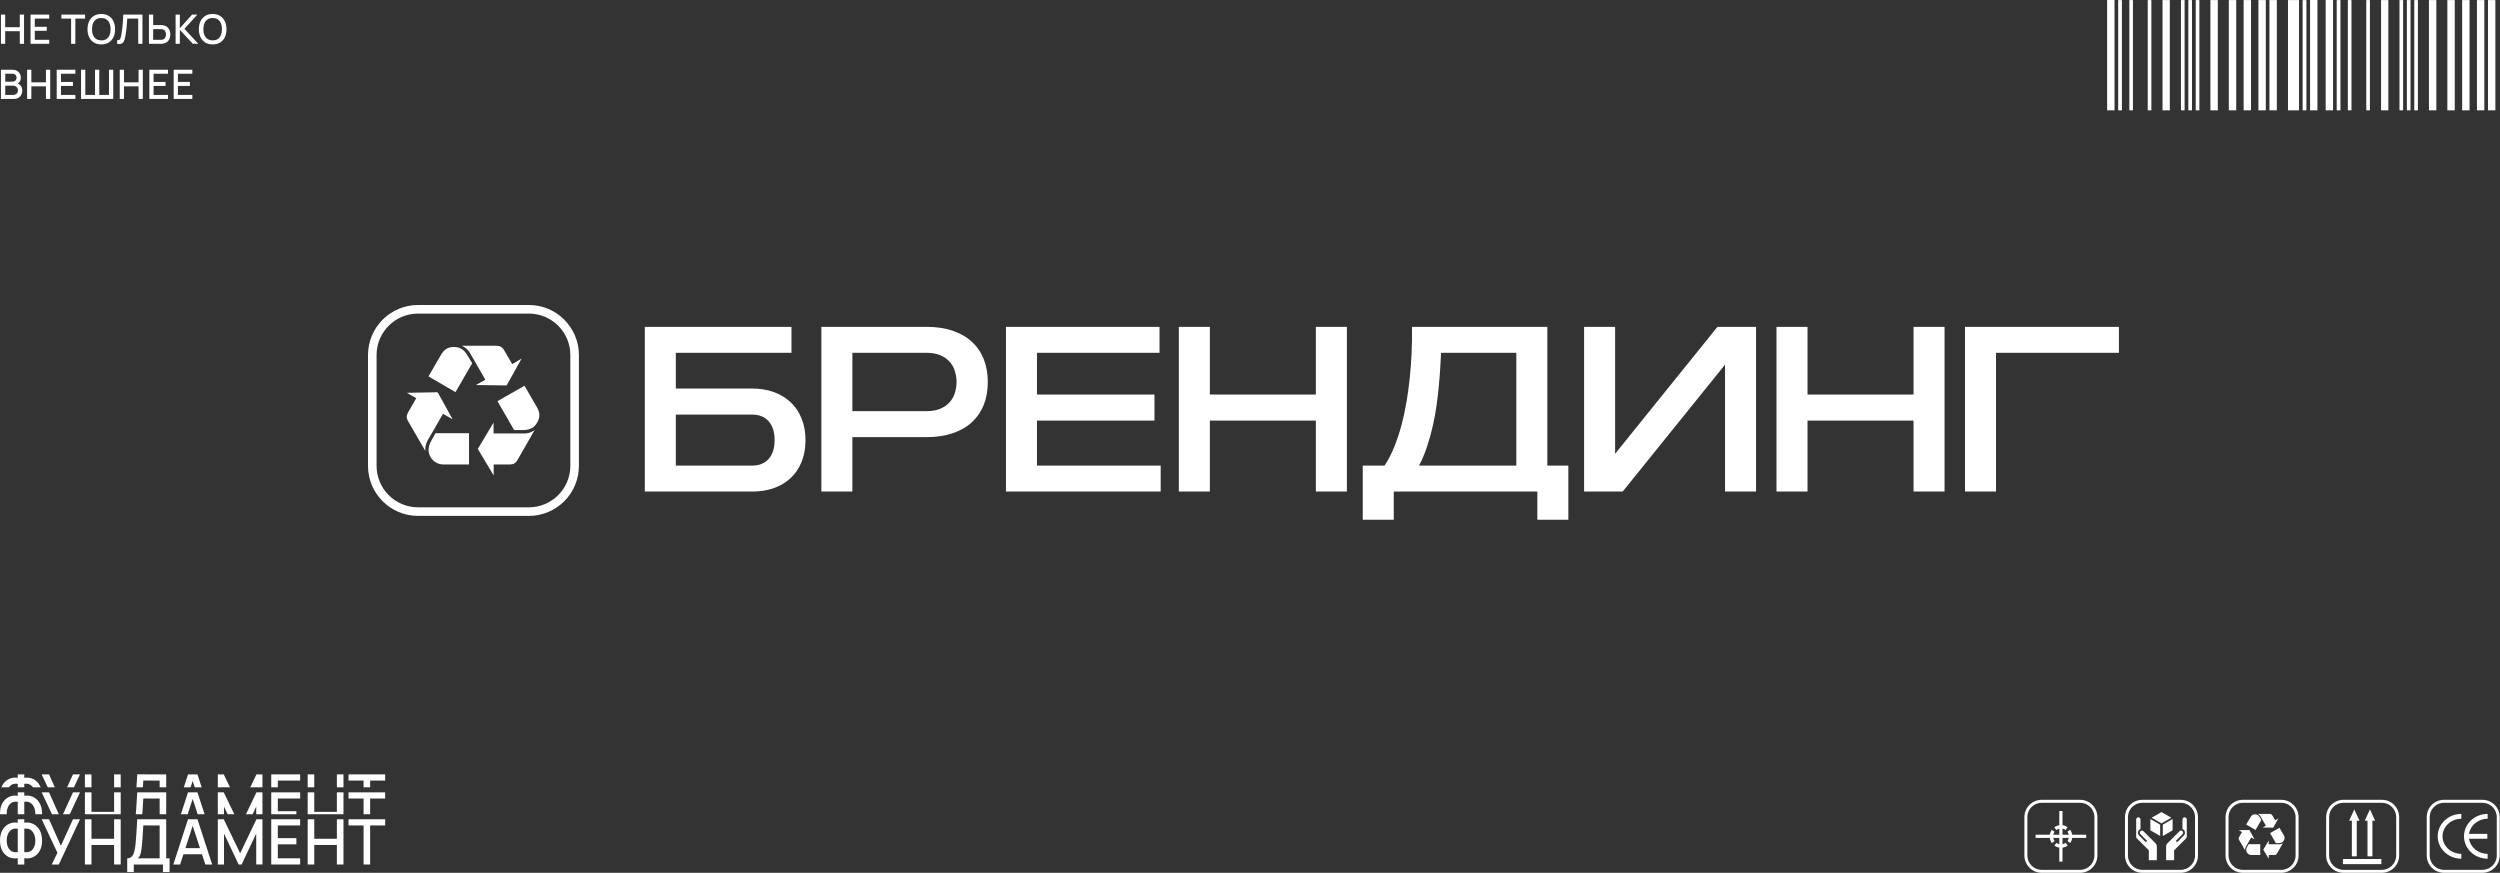 <?xml version="1.0" encoding="UTF-8"?> <svg xmlns="http://www.w3.org/2000/svg" width="6164" height="2152" viewBox="0 0 6164 2152" fill="none"><rect x="0" y="0" width="6164" height="2152" fill="#333333" stroke="none"/> <mask id="mask0" mask-type="alpha" maskUnits="userSpaceOnUse" x="-5" y="2018" width="957" height="134"> <path d="M-4.648 2018.65H951.352V2151.43H-4.648V2018.65Z" fill="#C4C4C4"></path> </mask> <g mask="url(#mask0)"> <path d="M43.761 2131.51H59.872V2115.94C67.514 2117.23 74.665 2116.41 81.326 2113.46C87.987 2110.47 93.383 2105.51 97.514 2098.59C101.645 2091.67 103.711 2082.97 103.711 2072.49C103.711 2061.96 101.645 2053.2 97.514 2046.23C93.383 2039.26 87.987 2034.25 81.326 2031.21C74.665 2028.11 67.514 2027.2 59.872 2028.5V2019.98H43.761V2028.5C36.119 2027.2 28.968 2028.11 22.307 2031.21C15.646 2034.25 10.25 2039.26 6.119 2046.23C2.04 2053.2 0 2061.96 0 2072.49C0 2082.97 2.04 2091.67 6.119 2098.59C10.25 2105.51 15.646 2110.47 22.307 2113.46C28.968 2116.41 36.119 2117.23 43.761 2115.94V2131.51ZM43.761 2100.91C37.513 2101.84 32.376 2101.1 28.348 2098.67C24.372 2096.19 21.403 2092.63 19.441 2087.98C17.53 2083.33 16.575 2078.17 16.575 2072.49C16.575 2066.81 17.53 2061.59 19.441 2056.84C21.403 2052.04 24.372 2048.35 28.348 2045.77C32.376 2043.19 37.513 2042.36 43.761 2043.29V2100.91ZM59.872 2100.91V2043.29C66.068 2042.36 71.18 2043.26 75.207 2046C79.235 2048.69 82.23 2052.45 84.192 2057.31C86.154 2062.16 87.135 2067.35 87.135 2072.88C87.135 2078.4 86.154 2083.46 84.192 2088.06C82.23 2092.65 79.235 2096.19 75.207 2098.67C71.18 2101.1 66.068 2101.84 59.872 2100.91Z" fill="white"></path> <path d="M127.518 2131.51H145.022L197.226 2019.98H179.954L150.057 2085.42L120.934 2019.98H102.733L141.614 2102.62L127.518 2131.51Z" fill="white"></path> <path d="M209.361 2131.51H225.549V2083.33H281.315V2131.51H297.581V2019.98H281.315V2068.07H225.549V2019.98H209.361V2131.51Z" fill="white"></path> <path d="M313.685 2150.1H329.873V2131.51H401.827V2150.1H418.093V2116.25H409.805V2019.98L338.393 2019.9C337.928 2027.75 337.489 2035 337.076 2041.66C336.715 2048.32 336.302 2054.75 335.837 2060.95C335.424 2067.14 334.907 2073.52 334.288 2080.08C333.668 2086.48 332.739 2092.45 331.499 2097.97C330.26 2103.44 328.246 2107.86 325.458 2111.22C322.721 2114.57 318.797 2116.25 313.685 2116.25V2150.1ZM340.252 2116.25C342.524 2113.77 344.253 2111.09 345.441 2108.2C346.629 2105.3 347.558 2101.9 348.229 2097.97C348.901 2094 349.494 2089.17 350.011 2083.49C350.63 2077.5 351.095 2071.92 351.405 2066.76C351.766 2061.59 352.076 2056.46 352.334 2051.34C352.644 2046.23 352.98 2040.84 353.341 2035.16L393.617 2035.23V2116.25H340.252Z" fill="white"></path> <path d="M427.32 2131.51H444.128L452.261 2106.34H498.036L506.323 2131.51H523.131L486.882 2019.98H463.569L427.32 2131.51ZM457.218 2091.16L475.032 2036.16L493.079 2091.16H457.218Z" fill="white"></path> <path d="M537.026 2131.51H552.285V2055.14L588.378 2131.51H595.736L631.752 2055.14V2131.43H647.088V2019.98H632.294L592.096 2103.86L551.665 2019.98H537.026V2131.51Z" fill="white"></path> <path d="M668.788 2131.51H740.046V2116.25H684.976V2081.78H730.751V2066.53H684.976V2035.23H740.046V2019.98H668.788V2131.51Z" fill="white"></path> <path d="M758.647 2131.51H774.835V2083.33H830.601V2131.51H846.867V2019.98H830.601V2068.07H774.835V2019.98H758.647V2131.51Z" fill="white"></path> <path d="M896.431 2131.51H912.619V2035.23H949.719V2019.98H859.331V2035.23H896.431V2131.51Z" fill="white"></path> </g> <mask id="mask1" mask-type="alpha" maskUnits="userSpaceOnUse" x="-5" y="1952" width="957" height="56"> <path d="M-4.648 1952.26H951.352V2007.58H-4.648V1952.26Z" fill="#C4C4C4"></path> </mask> <g mask="url(#mask1)"> <path d="M43.761 2065.12H59.872V2049.55C67.514 2050.84 74.665 2050.02 81.326 2047.07C87.987 2044.08 93.383 2039.12 97.514 2032.2C101.645 2025.28 103.711 2016.58 103.711 2006.1C103.711 1995.57 101.645 1986.81 97.514 1979.84C93.383 1972.87 87.987 1967.86 81.326 1964.82C74.665 1961.72 67.514 1960.82 59.872 1962.11V1953.59H43.761V1962.11C36.119 1960.82 28.968 1961.72 22.307 1964.82C15.646 1967.86 10.25 1972.87 6.119 1979.84C2.04 1986.81 0 1995.57 0 2006.1C0 2016.58 2.04 2025.28 6.119 2032.2C10.25 2039.12 15.646 2044.08 22.307 2047.07C28.968 2050.02 36.119 2050.84 43.761 2049.55V2065.12ZM43.761 2034.53C37.513 2035.46 32.376 2034.71 28.348 2032.28C24.372 2029.8 21.403 2026.24 19.441 2021.59C17.53 2016.94 16.575 2011.78 16.575 2006.1C16.575 2000.42 17.53 1995.21 19.441 1990.45C21.403 1985.65 24.372 1981.96 28.348 1979.38C32.376 1976.8 37.513 1975.97 43.761 1976.9V2034.53ZM59.872 2034.53V1976.9C66.068 1975.97 71.18 1976.87 75.207 1979.61C79.235 1982.3 82.23 1986.07 84.192 1990.92C86.154 1995.77 87.135 2000.96 87.135 2006.49C87.135 2012.01 86.154 2017.07 84.192 2021.67C82.23 2026.26 79.235 2029.8 75.207 2032.28C71.18 2034.71 66.068 2035.46 59.872 2034.53Z" fill="white"></path> <path d="M127.518 2065.12H145.022L197.226 1953.59H179.954L150.057 2019.04L120.934 1953.59H102.733L141.614 2036.23L127.518 2065.12Z" fill="white"></path> <path d="M209.361 2065.12H225.549V2016.94H281.315V2065.12H297.581V1953.59H281.315V2001.69H225.549V1953.59H209.361V2065.12Z" fill="white"></path> <path d="M313.685 2083.71H329.873V2065.12H401.827V2083.71H418.093V2049.86H409.805V1953.59L338.393 1953.51C337.928 1961.36 337.489 1968.61 337.076 1975.27C336.715 1981.93 336.302 1988.36 335.837 1994.56C335.424 2000.76 334.907 2007.13 334.288 2013.69C333.668 2020.09 332.739 2026.06 331.499 2031.58C330.26 2037.06 328.246 2041.47 325.458 2044.83C322.721 2048.18 318.797 2049.86 313.685 2049.86V2083.71ZM340.252 2049.86C342.524 2047.38 344.253 2044.7 345.441 2041.81C346.629 2038.91 347.558 2035.51 348.229 2031.58C348.901 2027.61 349.494 2022.78 350.011 2017.1C350.63 2011.11 351.095 2005.53 351.405 2000.37C351.766 1995.21 352.076 1990.07 352.334 1984.96C352.644 1979.84 352.98 1974.45 353.341 1968.77L393.617 1968.85V2049.86H340.252Z" fill="white"></path> <path d="M427.32 2065.12H444.128L452.261 2039.95H498.036L506.323 2065.12H523.131L486.882 1953.59H463.569L427.32 2065.12ZM457.218 2024.77L475.032 1969.77L493.079 2024.77H457.218Z" fill="white"></path> <path d="M537.026 2065.12H552.285V1988.75L588.378 2065.12H595.736L631.752 1988.75V2065.04H647.088V1953.59H632.294L592.096 2037.47L551.665 1953.59H537.026V2065.12Z" fill="white"></path> <path d="M668.788 2065.12H740.046V2049.86H684.976V2015.39H730.751V2000.14H684.976V1968.85H740.046V1953.59H668.788V2065.12Z" fill="white"></path> <path d="M758.647 2065.12H774.835V2016.94H830.601V2065.12H846.867V1953.59H830.601V2001.69H774.835V1953.59H758.647V2065.12Z" fill="white"></path> <path d="M896.431 2065.12H912.619V1968.85H949.719V1953.59H859.331V1968.85H896.431V2065.12Z" fill="white"></path> </g> <mask id="mask2" mask-type="alpha" maskUnits="userSpaceOnUse" x="-5" y="1908" width="957" height="34"> <path d="M-4.648 1908H951.352V1941.19H-4.648V1908Z" fill="#C4C4C4"></path> </mask> <g mask="url(#mask2)"> <path d="M43.761 2020.86H59.872V2005.29C67.514 2006.58 74.665 2005.76 81.326 2002.81C87.987 1999.82 93.383 1994.86 97.514 1987.94C101.645 1981.02 103.711 1972.32 103.711 1961.84C103.711 1951.31 101.645 1942.56 97.514 1935.58C93.383 1928.61 87.987 1923.6 81.326 1920.56C74.665 1917.46 67.514 1916.56 59.872 1917.85V1909.33H43.761V1917.85C36.119 1916.56 28.968 1917.46 22.307 1920.56C15.646 1923.6 10.25 1928.61 6.119 1935.58C2.04 1942.56 0 1951.31 0 1961.84C0 1972.32 2.04 1981.02 6.119 1987.94C10.25 1994.86 15.646 1999.82 22.307 2002.81C28.968 2005.76 36.119 2006.58 43.761 2005.29V2020.86ZM43.761 1990.27C37.513 1991.2 32.376 1990.45 28.348 1988.02C24.372 1985.54 21.403 1981.98 19.441 1977.33C17.53 1972.68 16.575 1967.52 16.575 1961.84C16.575 1956.16 17.53 1950.95 19.441 1946.2C21.403 1941.39 24.372 1937.7 28.348 1935.12C32.376 1932.54 37.513 1931.71 43.761 1932.64V1990.27ZM59.872 1990.27V1932.64C66.068 1931.71 71.18 1932.62 75.207 1935.35C79.235 1938.04 82.23 1941.81 84.192 1946.66C86.154 1951.51 87.135 1956.7 87.135 1962.23C87.135 1967.75 86.154 1972.81 84.192 1977.41C82.23 1982.01 79.235 1985.54 75.207 1988.02C71.18 1990.45 66.068 1991.2 59.872 1990.27Z" fill="white"></path> <path d="M127.518 2020.86H145.022L197.226 1909.33H179.954L150.057 1974.78L120.934 1909.33H102.733L141.614 1991.97L127.518 2020.86Z" fill="white"></path> <path d="M209.361 2020.86H225.549V1972.68H281.315V2020.86H297.581V1909.33H281.315V1957.43H225.549V1909.33H209.361V2020.86Z" fill="white"></path> <path d="M313.685 2039.45H329.873V2020.86H401.827V2039.45H418.093V2005.6H409.805V1909.33L338.393 1909.25C337.928 1917.1 337.489 1924.35 337.076 1931.01C336.715 1937.68 336.302 1944.1 335.837 1950.3C335.424 1956.5 334.907 1962.87 334.288 1969.43C333.668 1975.83 332.739 1981.8 331.499 1987.32C330.26 1992.8 328.246 1997.21 325.458 2000.57C322.721 2003.92 318.797 2005.6 313.685 2005.6V2039.45ZM340.252 2005.6C342.524 2003.12 344.253 2000.44 345.441 1997.55C346.629 1994.66 347.558 1991.25 348.229 1987.32C348.901 1983.35 349.494 1978.52 350.011 1972.84C350.63 1966.85 351.095 1961.27 351.405 1956.11C351.766 1950.95 352.076 1945.81 352.334 1940.7C352.644 1935.58 352.98 1930.19 353.341 1924.51L393.617 1924.59V2005.6H340.252Z" fill="white"></path> <path d="M427.32 2020.86H444.128L452.261 1995.69H498.036L506.323 2020.86H523.131L486.882 1909.33H463.569L427.32 2020.86ZM457.218 1980.51L475.032 1925.52L493.079 1980.51H457.218Z" fill="white"></path> <path d="M537.026 2020.86H552.285V1944.49L588.378 2020.86H595.736L631.752 1944.49V2020.78H647.088V1909.33H632.294L592.096 1993.21L551.665 1909.33H537.026V2020.86Z" fill="white"></path> <path d="M668.788 2020.86H740.046V2005.6H684.976V1971.14H730.751V1955.88H684.976V1924.59H740.046V1909.33H668.788V2020.86Z" fill="white"></path> <path d="M758.647 2020.86H774.835V1972.68H830.601V2020.86H846.867V1909.33H830.601V1957.43H774.835V1909.33H758.647V2020.86Z" fill="white"></path> <path d="M896.431 2020.86H912.619V1924.59H949.719V1909.33H859.331V1924.59H896.431V2020.86Z" fill="white"></path> </g> <path d="M1951.48 805.887V869.891H1666.3V957.967H1854.34C1873.6 957.967 1891.25 960.799 1907.3 966.463C1923.35 972.127 1937.23 980.434 1948.93 991.385C1960.64 1002.15 1969.7 1015.46 1976.12 1031.32C1982.73 1046.99 1986.03 1064.92 1986.03 1085.12C1986.03 1105.52 1982.73 1123.64 1976.12 1139.5C1969.7 1155.17 1960.64 1168.39 1948.93 1179.15C1937.23 1189.91 1923.35 1198.12 1907.3 1203.79C1891.25 1209.26 1873.6 1212 1854.34 1212H1589.83V805.887H1951.48ZM1854.34 1148C1871.9 1148 1885.5 1142.52 1895.12 1131.57C1904.94 1120.62 1909.85 1105.14 1909.85 1085.12C1909.85 1065.11 1904.94 1049.63 1895.12 1038.68C1885.5 1027.73 1871.9 1022.25 1854.34 1022.25H1666.3V1148H1854.34ZM2101.61 869.891V1013.76H2284.56C2297.78 1013.76 2309.01 1011.78 2318.26 1007.81C2327.7 1003.85 2335.35 998.559 2341.2 991.951C2347.25 985.343 2351.59 977.697 2354.23 969.012C2357.06 960.327 2358.48 951.264 2358.48 941.824C2358.48 932.384 2357.06 923.322 2354.23 914.637C2351.59 905.952 2347.25 898.305 2341.2 891.697C2335.35 885.089 2327.7 879.803 2318.26 875.838C2309.01 871.873 2297.78 869.891 2284.56 869.891H2101.61ZM2025.15 1212V805.887H2284.56C2308.92 805.887 2330.44 809.096 2349.13 815.516C2368.01 821.935 2383.78 831.092 2396.43 842.986C2409.27 854.692 2418.99 868.947 2425.6 885.75C2432.21 902.553 2435.51 921.245 2435.51 941.824C2435.51 962.592 2432.21 981.378 2425.6 998.182C2418.99 1014.8 2409.27 1029.05 2396.43 1040.95C2383.78 1052.65 2368.01 1061.71 2349.13 1068.13C2330.44 1074.55 2308.92 1077.76 2284.56 1077.76H2101.61V1212H2025.15ZM2846.47 972.693V1036.98H2556.76V1148H2861.77V1212H2480.29V805.887H2858.93V869.891H2556.76V972.693H2846.47ZM3244.41 805.887H3320.87V1212H3244.41V1036.98H2983.01V1212H2906.55V805.887H2983.01V972.693H3244.41V805.887ZM3413.8 1148C3423.05 1134.02 3431.07 1118.45 3437.87 1101.27C3444.85 1083.9 3450.8 1065.96 3455.71 1047.46C3460.62 1028.77 3464.68 1009.89 3467.89 990.818C3471.1 971.561 3473.65 952.964 3475.53 935.027C3480.07 893.113 3482.05 850.066 3481.48 805.887H3815.09V1148H3866.92V1281.38H3790.46V1212H3436.45V1281.38H3359.99V1148H3413.8ZM3738.63 1148V869.891H3553.13C3552.57 879.897 3551.9 891.697 3551.15 905.291C3550.39 918.885 3549.26 933.517 3547.75 949.188C3546.43 964.858 3544.54 981.284 3542.09 998.465C3539.82 1015.46 3536.71 1032.64 3532.74 1050.01C3528.97 1067.19 3524.25 1084.18 3518.58 1100.98C3513.11 1117.6 3506.5 1133.27 3498.76 1148H3738.63ZM4329.71 1212H4253.24V899.061L4000.91 1212H3905.75V805.887H3982.22V1118.83L4234.55 805.887H4329.71V1212ZM4718.01 805.887H4794.48V1212H4718.01V1036.98H4456.62V1212H4380.15V805.887H4456.62V972.693H4718.01V805.887ZM5224.42 805.887V869.891H4921.39V1212H4844.92V805.887H5224.42Z" fill="white"></path> <path fill-rule="evenodd" clip-rule="evenodd" d="M1303.96 773.153H1030.74C974.277 773.153 928.504 818.926 928.504 875.39V1148.61C928.504 1205.07 974.277 1250.85 1030.74 1250.85H1303.96C1360.43 1250.85 1406.2 1205.07 1406.2 1148.61V875.39C1406.2 818.926 1360.43 773.153 1303.96 773.153ZM1030.74 752C962.595 752 907.352 807.244 907.352 875.39V1148.61C907.352 1216.76 962.595 1272 1030.74 1272H1303.96C1372.11 1272 1427.35 1216.76 1427.35 1148.61V875.39C1427.35 807.244 1372.11 752 1303.96 752H1030.74Z" fill="white"></path> <path d="M1329.73 1027.71C1328.75 1030.82 1328.26 1034.09 1326.95 1037.03C1321.23 1050.12 1311.59 1058.14 1297.04 1059.94C1294.59 1060.27 1291.97 1060.43 1289.35 1060.43C1282.49 1060.43 1275.79 1060.43 1268.92 1060.43C1268.1 1060.43 1267.61 1060.27 1267.12 1059.45C1253.72 1036.21 1240.31 1012.98 1226.91 989.748C1226.74 989.584 1226.74 989.42 1226.58 989.093C1248.65 976.495 1270.88 963.896 1293.11 951.134C1293.28 951.462 1293.6 951.789 1293.77 952.116C1304.07 969.95 1314.37 987.621 1324.67 1005.45C1327.12 1009.55 1328.75 1014.13 1329.41 1018.87C1329.41 1019.03 1329.57 1019.36 1329.57 1019.53C1329.73 1022.31 1329.73 1025.09 1329.73 1027.71Z" fill="white"></path> <path d="M1216.91 1041.78C1216.91 1050.94 1216.91 1059.78 1216.91 1068.61C1217.4 1068.61 1217.56 1068.77 1217.89 1068.77C1242.58 1068.77 1267.43 1068.77 1292.11 1068.77C1301.27 1068.77 1309.6 1066.48 1317.12 1061.08C1317.29 1060.92 1317.45 1060.92 1317.94 1060.76C1316.96 1062.39 1316.31 1063.7 1315.49 1065.01C1302.08 1088.25 1288.84 1111.48 1275.6 1134.71C1271.51 1141.91 1265.46 1145.18 1257.45 1145.18C1244.7 1145.18 1231.79 1145.18 1219.04 1145.18C1218.38 1145.18 1217.89 1145.18 1217.24 1145.18C1217.24 1154.02 1217.24 1162.69 1217.24 1171.36C1217.07 1171.36 1217.07 1171.36 1216.91 1171.53C1216.75 1171.2 1216.42 1170.87 1216.26 1170.71C1203.67 1149.76 1191.24 1128.82 1178.66 1107.88C1178.17 1107.22 1178.17 1106.73 1178.66 1105.92C1191.24 1084.97 1203.83 1063.87 1216.42 1042.76C1216.26 1042.43 1216.42 1042.27 1216.91 1041.78Z" fill="white"></path> <path d="M1048.69 1111.64C1048.36 1110.99 1048.04 1110.66 1047.87 1110.33C1033.81 1086.12 1019.75 1061.9 1005.69 1037.69C1001.77 1030.98 1001.93 1024.43 1005.69 1017.73C1012.23 1006.27 1018.77 994.655 1025.48 983.202C1025.64 982.711 1025.97 982.384 1026.29 981.73C1018.61 977.312 1011.09 973.058 1003.24 968.64C1003.73 968.64 1003.9 968.477 1004.22 968.477C1028.58 967.986 1053.1 967.659 1077.46 967.168C1078.77 967.168 1079.42 967.659 1079.91 968.64C1091.68 989.747 1103.29 1011.02 1115.06 1032.12C1115.23 1032.45 1115.55 1032.94 1115.55 1033.6C1107.87 1029.18 1100.19 1024.76 1092.34 1020.34C1092.01 1020.67 1091.85 1021 1091.68 1021.32C1079.59 1042.27 1067.33 1063.37 1055.23 1084.48C1050.81 1092.17 1048.2 1100.51 1048.69 1109.51C1048.53 1110.17 1048.69 1110.82 1048.69 1111.64Z" fill="white"></path> <path d="M1196.66 936.245C1196.17 935.263 1195.68 934.445 1195.19 933.627C1183.58 913.502 1171.98 893.214 1160.37 873.089C1154.48 862.781 1149.91 858.364 1139.28 852.637C1139.77 852.637 1140.26 852.473 1140.59 852.473C1168.54 852.473 1196.5 852.473 1224.29 852.473C1232.3 852.473 1238.51 855.746 1242.6 862.945C1248.98 874.234 1255.68 885.36 1262.22 896.486C1262.38 896.813 1262.71 897.304 1263.04 897.795C1270.56 893.377 1278.08 888.96 1285.92 884.215C1285.6 885.033 1285.27 885.524 1285.11 885.851C1273.33 906.957 1261.56 928.064 1249.79 949.17C1249.3 950.152 1248.65 950.316 1247.67 950.316C1223.64 949.988 1199.61 949.661 1175.57 949.334C1175.08 949.334 1174.59 949.334 1173.94 949.007C1181.46 944.916 1188.98 940.499 1196.66 936.245Z" fill="white"></path> <path d="M1156.42 1068.12C1156.42 1093.81 1156.42 1119.33 1156.42 1145.02C1155.93 1145.02 1155.44 1145.18 1154.95 1145.18C1134.35 1145.18 1113.91 1145.18 1093.31 1145.18C1075.33 1145.18 1060.45 1132.75 1057.18 1115.08C1055.88 1107.88 1057.18 1100.84 1059.8 1094.14C1060.62 1092.01 1061.6 1089.72 1062.74 1087.75C1066.18 1081.54 1069.77 1075.32 1073.21 1069.1C1073.53 1068.45 1074.02 1068.12 1074.84 1068.12C1101.65 1068.12 1128.46 1068.12 1155.27 1068.12C1155.6 1068.12 1156.09 1068.12 1156.42 1068.12Z" fill="white"></path> <path d="M1123.05 966.841C1100.82 953.915 1078.75 940.989 1056.52 928.064C1059.29 923.155 1062.07 918.41 1064.85 913.665C1072.86 899.922 1080.55 886.014 1088.88 872.434C1096.73 859.345 1108.67 854.273 1123.54 855.745C1135.8 856.891 1144.79 863.599 1151.17 873.907C1155.42 880.779 1159.51 887.814 1163.76 894.85C1164.41 895.831 1163.92 896.322 1163.43 896.977C1152.15 916.611 1140.71 936.244 1129.43 955.878C1127.63 959.151 1125.67 962.259 1123.87 965.532C1123.54 966.022 1123.22 966.35 1123.05 966.841Z" fill="white"></path> <path d="M2.352 108H12.802V76.9H48.802V108H59.302V36H48.802V67.05H12.802V36H2.352V108ZM75.348 108H121.348V98.15H85.798V75.9H115.348V66.05H85.798V45.85H121.348V36H75.348V108ZM175.325 108H185.775V45.85H209.725V36H151.375V45.85H175.325V108ZM249.777 109.5C256.977 109.5 263.11 107.917 268.177 104.75C273.243 101.583 277.11 97.2 279.777 91.6C282.443 85.967 283.777 79.433 283.777 72C283.777 64.567 282.443 58.05 279.777 52.45C277.11 46.817 273.243 42.417 268.177 39.25C263.11 36.083 256.977 34.5 249.777 34.5C242.577 34.5 236.443 36.083 231.377 39.25C226.31 42.417 222.427 46.817 219.727 52.45C217.06 58.05 215.727 64.567 215.727 72C215.727 79.433 217.06 85.967 219.727 91.6C222.427 97.2 226.31 101.583 231.377 104.75C236.443 107.917 242.577 109.5 249.777 109.5ZM249.777 99.55C242.143 99.483 236.393 96.933 232.527 91.9C228.693 86.867 226.793 80.233 226.827 72C226.86 66.5 227.71 61.683 229.377 57.55C231.077 53.383 233.627 50.15 237.027 47.85C240.427 45.517 244.677 44.383 249.777 44.45C257.443 44.483 263.177 47.017 266.977 52.05C270.777 57.083 272.677 63.733 272.677 72C272.677 77.5 271.827 82.333 270.127 86.5C268.46 90.633 265.927 93.85 262.527 96.15C259.127 98.45 254.877 99.583 249.777 99.55ZM288.797 108C292.464 108.8 295.48 108.883 297.847 108.25C300.214 107.617 302.13 106.4 303.597 104.6C305.064 102.8 306.23 100.533 307.097 97.8C307.964 95.067 308.697 92 309.297 88.6C310.264 83.3 311.03 78.067 311.597 72.9C312.164 67.7 312.614 62.783 312.947 58.15C313.28 53.517 313.564 49.417 313.797 45.85H340.797V108H351.247V36H303.997C303.797 40.467 303.53 45.433 303.197 50.9C302.864 56.333 302.397 61.933 301.797 67.7C301.197 73.433 300.414 78.983 299.447 84.35C298.747 88.55 297.997 91.75 297.197 93.95C296.43 96.117 295.397 97.567 294.097 98.3C292.83 99 291.064 99.25 288.797 99.05V108ZM367.231 108H396.331C397.031 108 397.881 107.967 398.881 107.9C399.915 107.833 400.898 107.733 401.831 107.6C407.898 106.667 412.431 104.117 415.431 99.95C418.431 95.783 419.931 90.783 419.931 84.95C419.931 79.083 418.415 74.067 415.381 69.9C412.348 65.733 407.831 63.183 401.831 62.25C400.898 62.083 399.915 61.983 398.881 61.95C397.848 61.883 396.998 61.85 396.331 61.85H377.681V36H367.231V108ZM377.681 98.15V71.75H395.931C396.598 71.75 397.331 71.783 398.131 71.85C398.931 71.917 399.698 72.033 400.431 72.2C403.665 72.967 405.948 74.617 407.281 77.15C408.615 79.683 409.281 82.283 409.281 84.95C409.281 87.583 408.615 90.167 407.281 92.7C405.948 95.233 403.665 96.883 400.431 97.65C399.698 97.85 398.931 97.983 398.131 98.05C397.331 98.117 396.598 98.15 395.931 98.15H377.681ZM432.953 108H443.403V73.6L475.503 108H488.903L454.703 71.15L486.553 36H473.553L443.403 69.6V36H432.953V108ZM524.378 109.5C531.578 109.5 537.711 107.917 542.778 104.75C547.845 101.583 551.711 97.2 554.378 91.6C557.045 85.967 558.378 79.433 558.378 72C558.378 64.567 557.045 58.05 554.378 52.45C551.711 46.817 547.845 42.417 542.778 39.25C537.711 36.083 531.578 34.5 524.378 34.5C517.178 34.5 511.045 36.083 505.978 39.25C500.911 42.417 497.028 46.817 494.328 52.45C491.661 58.05 490.328 64.567 490.328 72C490.328 79.433 491.661 85.967 494.328 91.6C497.028 97.2 500.911 101.583 505.978 104.75C511.045 107.917 517.178 109.5 524.378 109.5ZM524.378 99.55C516.745 99.483 510.995 96.933 507.128 91.9C503.295 86.867 501.395 80.233 501.428 72C501.461 66.5 502.311 61.683 503.978 57.55C505.678 53.383 508.228 50.15 511.628 47.85C515.028 45.517 519.278 44.383 524.378 44.45C532.045 44.483 537.778 47.017 541.578 52.05C545.378 57.083 547.278 63.733 547.278 72C547.278 77.5 546.428 82.333 544.728 86.5C543.061 90.633 540.528 93.85 537.128 96.15C533.728 98.45 529.478 99.583 524.378 99.55ZM2.352 244H33.352C40.218 244 45.518 242.083 49.252 238.25C53.018 234.417 54.902 229.333 54.902 223C54.902 219.167 53.952 215.75 52.052 212.75C50.152 209.75 47.418 207.483 43.852 205.95C46.218 204.583 48.085 202.633 49.452 200.1C50.818 197.567 51.502 194.65 51.502 191.35C51.502 188.083 50.718 184.983 49.152 182.05C47.585 179.083 45.252 176.667 42.152 174.8C39.085 172.933 35.252 172 30.652 172H2.352V244ZM12.952 201.4V181.85H30.502C33.635 181.85 36.135 182.75 38.002 184.55C39.868 186.35 40.802 188.65 40.802 191.45C40.802 194.583 39.802 197.033 37.802 198.8C35.835 200.533 33.402 201.4 30.502 201.4H12.952ZM12.952 234.05V211.25H32.402C36.002 211.25 38.868 212.367 41.002 214.6C43.135 216.8 44.202 219.533 44.202 222.8C44.202 226.3 43.018 229.05 40.652 231.05C38.285 233.05 35.318 234.05 31.752 234.05H12.952ZM66.852 244H77.302V212.9H113.302V244H123.802V172H113.302V203.05H77.302V172H66.852V244ZM139.848 244H185.848V234.15H150.298V211.9H179.848V202.05H150.298V181.85H185.848V172H139.848V244ZM199.855 244H279.205V172H268.705V234.15H244.755V172H234.305V234.15H210.305V172H199.855V244ZM295.215 244H305.665V212.9H341.665V244H352.165V172H341.665V203.05H305.665V172H295.215V244ZM368.211 244H414.211V234.15H378.661V211.9H408.211V202.05H378.661V181.85H414.211V172H368.211V244ZM428.219 244H474.219V234.15H438.669V211.9H468.219V202.05H438.669V181.85H474.219V172H428.219V244Z" fill="white"></path> <g clip-path="url(#clip0)"> <path d="M5349.86 272H5331.92V0.198H5349.86V272Z" fill="white"></path> <path d="M5304.43 272H5295.46V0.198H5304.43V272Z" fill="white"></path> <path d="M5404.55 272H5395.58V0.198H5404.55V272Z" fill="white"></path> <path d="M5386.34 272H5377.37V0.198H5386.34V272Z" fill="white"></path> <path d="M5231.8 272H5222.54V0.198H5231.8V272Z" fill="white"></path> <path d="M5259.01 272H5250.04V0.198H5259.01V272Z" fill="white"></path> <path d="M5213.58 271.997H5195.35V0H5213.58V271.997Z" fill="white"></path> <path d="M5422.78 272H5413.8V0.198H5422.78V272Z" fill="white"></path> <path d="M5613.75 272H5595.52V0.198H5613.75V272Z" fill="white"></path> <path d="M5668.45 272H5641.25V0.198H5668.45V272Z" fill="white"></path> <path d="M5686.67 272H5677.41V0.198H5686.67V272Z" fill="white"></path> <path d="M5713.88 271.999H5695.65V0.002H5713.88V271.999Z" fill="white"></path> <path d="M5550.1 272H5531.88V0.198H5550.1V272Z" fill="white"></path> <path d="M5586.56 272H5568.34V0.198H5586.56V272Z" fill="white"></path> <path d="M5513.61 272H5495.38V0.198H5513.61V272Z" fill="white"></path> <path d="M5468.22 272H5449.98V0.198H5468.22V272Z" fill="white"></path> <path d="M5888.68 272H5870.74V0.198H5888.68V272Z" fill="white"></path> <path d="M5843.25 272H5834.28V0.198H5843.25V272Z" fill="white"></path> <path d="M5943.36 272H5934.39V0.198H5943.36V272Z" fill="white"></path> <path d="M5925.15 272H5916.18V0.198H5925.15V272Z" fill="white"></path> <path d="M5770.62 272H5761.36V0.198H5770.62V272Z" fill="white"></path> <path d="M5797.82 272H5788.85V0.198H5797.82V272Z" fill="white"></path> <path d="M5752.39 271.997H5734.16V0H5752.39V271.997Z" fill="white"></path> <path d="M5961.6 272H5952.62V0.198H5961.6V272Z" fill="white"></path> <path d="M6152.58 272H6134.35V0.198H6152.58V272Z" fill="white"></path> <path d="M6088.91 272H6070.68V0.198H6088.91V272Z" fill="white"></path> <path d="M6125.38 272H6107.15V0.198H6125.38V272Z" fill="white"></path> <path d="M6052.43 272H6034.2V0.198H6052.43V272Z" fill="white"></path> <path d="M6007.03 272H5988.8V0.198H6007.03V272Z" fill="white"></path> </g> <path fill-rule="evenodd" clip-rule="evenodd" d="M5376.64 1979.32H5282.06C5262.52 1979.32 5246.67 1995.17 5246.67 2014.71V2109.29C5246.67 2128.83 5262.52 2144.68 5282.06 2144.68H5376.64C5396.18 2144.68 5412.03 2128.83 5412.03 2109.29V2014.71C5412.03 1995.17 5396.18 1979.32 5376.64 1979.32ZM5282.06 1972C5258.47 1972 5239.35 1991.12 5239.35 2014.71V2109.29C5239.35 2132.88 5258.47 2152 5282.06 2152H5376.64C5400.23 2152 5419.35 2132.88 5419.35 2109.29V2014.71C5419.35 1991.12 5400.23 1972 5376.64 1972H5282.06Z" fill="white"></path> <rect width="6.968" height="6.968" transform="matrix(3.464 2 -8.8122e-08 4 5301.95 2019.41)" fill="white"></rect> <rect width="6.968" height="6.968" transform="matrix(3.464 -2 8.8122e-08 4 5332.61 2033.34)" fill="white"></rect> <rect width="6.968" height="6.968" transform="matrix(3.464 2 -3.464 2 5329.34 2002.22)" fill="white"></rect> <path d="M5274.23 2046.29C5275.22 2045.3 5276.36 2044.57 5277.58 2044.1V2020.48C5277.58 2017.54 5275.2 2015.16 5272.26 2015.16C5269.31 2015.16 5266.93 2017.54 5266.93 2020.48V2063.11C5266.93 2063.21 5266.93 2063.32 5266.94 2063.42C5266.91 2064.6 5267.35 2065.78 5268.25 2066.68L5298.13 2096.57V2120.95H5317.92V2086.7C5317.92 2084.15 5316.96 2081.83 5315.38 2080.07C5315.21 2079.84 5315.02 2079.61 5314.81 2079.4L5284.84 2049.43C5282.8 2047.39 5279.5 2047.39 5277.47 2049.43C5275.43 2051.47 5275.43 2054.77 5277.47 2056.8L5293.99 2073.33L5290.76 2076.56L5277.58 2063.38L5274.57 2060.36C5274.5 2060.3 5274.44 2060.23 5274.37 2060.17L5274.23 2060.04C5270.43 2056.24 5270.43 2050.09 5274.23 2046.29Z" fill="white"></path> <path d="M5384.45 2046.29C5383.46 2045.3 5382.32 2044.57 5381.09 2044.1V2020.48C5381.09 2017.54 5383.48 2015.16 5386.42 2015.16C5389.36 2015.16 5391.75 2017.54 5391.75 2020.48V2063.11C5391.75 2063.21 5391.75 2063.32 5391.74 2063.42C5391.77 2064.6 5391.33 2065.78 5390.43 2066.68L5360.55 2096.57V2120.95H5340.76V2086.7C5340.76 2084.15 5341.72 2081.83 5343.3 2080.07C5343.47 2079.84 5343.66 2079.61 5343.87 2079.4L5373.84 2049.43C5375.88 2047.39 5379.18 2047.39 5381.21 2049.43C5383.25 2051.47 5383.25 2054.77 5381.21 2056.8L5364.69 2073.33L5367.92 2076.56L5381.1 2063.38L5384.11 2060.36C5384.18 2060.3 5384.24 2060.23 5384.31 2060.17L5384.45 2060.04C5388.24 2056.24 5388.24 2050.09 5384.45 2046.29Z" fill="white"></path> <path fill-rule="evenodd" clip-rule="evenodd" d="M5624.64 1979.32H5530.06C5510.52 1979.32 5494.67 1995.17 5494.67 2014.71V2109.29C5494.67 2128.83 5510.52 2144.68 5530.06 2144.68H5624.64C5644.18 2144.68 5660.03 2128.83 5660.03 2109.29V2014.71C5660.03 1995.17 5644.18 1979.32 5624.64 1979.32ZM5530.06 1972C5506.47 1972 5487.35 1991.12 5487.35 2014.71V2109.29C5487.35 2132.88 5506.47 2152 5530.06 2152H5624.64C5648.23 2152 5667.35 2132.88 5667.35 2109.29V2014.71C5667.35 1991.12 5648.23 1972 5624.64 1972H5530.06Z" fill="white"></path> <path d="M5632.82 2067.44C5632.48 2068.51 5632.31 2069.65 5631.85 2070.67C5629.87 2075.2 5626.54 2077.97 5621.5 2078.59C5620.65 2078.71 5619.74 2078.76 5618.84 2078.76C5616.46 2078.76 5614.14 2078.76 5611.77 2078.76C5611.48 2078.76 5611.31 2078.71 5611.14 2078.42C5606.5 2070.38 5601.86 2062.34 5597.22 2054.3C5597.17 2054.24 5597.17 2054.18 5597.11 2054.07C5604.75 2049.71 5612.44 2045.35 5620.14 2040.93C5620.2 2041.04 5620.31 2041.16 5620.37 2041.27C5623.93 2047.44 5627.5 2053.56 5631.06 2059.73C5631.91 2061.15 5632.48 2062.74 5632.7 2064.38C5632.7 2064.44 5632.76 2064.55 5632.76 2064.61C5632.82 2065.57 5632.82 2066.53 5632.82 2067.44Z" fill="white"></path> <path d="M5593.78 2072.31C5593.78 2075.48 5593.78 2078.54 5593.78 2081.6C5593.95 2081.6 5594 2081.65 5594.11 2081.65C5602.66 2081.65 5611.26 2081.65 5619.81 2081.65C5622.98 2081.65 5625.86 2080.86 5628.46 2078.99C5628.52 2078.93 5628.58 2078.93 5628.75 2078.88C5628.41 2079.44 5628.18 2079.9 5627.9 2080.35C5623.26 2088.39 5618.67 2096.43 5614.09 2104.48C5612.68 2106.97 5610.58 2108.1 5607.81 2108.1C5603.4 2108.1 5598.92 2108.1 5594.51 2108.1C5594.28 2108.1 5594.11 2108.1 5593.89 2108.1C5593.89 2111.16 5593.89 2114.16 5593.89 2117.16C5593.83 2117.16 5593.83 2117.16 5593.78 2117.22C5593.72 2117.11 5593.61 2116.99 5593.55 2116.94C5589.19 2109.69 5584.89 2102.44 5580.53 2095.19C5580.36 2094.96 5580.36 2094.79 5580.53 2094.51C5584.89 2087.26 5589.25 2079.95 5593.61 2072.65C5593.55 2072.53 5593.61 2072.48 5593.78 2072.31Z" fill="white"></path> <path d="M5535.54 2096.49C5535.43 2096.26 5535.32 2096.15 5535.26 2096.04C5530.39 2087.66 5525.53 2079.27 5520.66 2070.89C5519.3 2068.57 5519.36 2066.3 5520.66 2063.98C5522.93 2060.02 5525.19 2056 5527.51 2052.03C5527.57 2051.86 5527.68 2051.75 5527.79 2051.52C5525.13 2049.99 5522.53 2048.52 5519.81 2046.99C5519.98 2046.99 5520.04 2046.93 5520.15 2046.93C5528.58 2046.76 5537.07 2046.65 5545.5 2046.48C5545.96 2046.48 5546.18 2046.65 5546.35 2046.99C5550.43 2054.3 5554.45 2061.66 5558.52 2068.97C5558.58 2069.08 5558.69 2069.25 5558.69 2069.48C5556.03 2067.95 5553.37 2066.42 5550.65 2064.89C5550.54 2065 5550.48 2065.11 5550.43 2065.23C5546.24 2072.48 5542 2079.78 5537.81 2087.09C5536.28 2089.75 5535.37 2092.64 5535.54 2095.75C5535.49 2095.98 5535.54 2096.21 5535.54 2096.49Z" fill="white"></path> <path d="M5586.75 2035.78C5586.58 2035.44 5586.41 2035.15 5586.24 2034.87C5582.23 2027.9 5578.21 2020.88 5574.19 2013.92C5572.15 2010.35 5570.57 2008.82 5566.89 2006.84C5567.06 2006.84 5567.23 2006.78 5567.34 2006.78C5577.02 2006.78 5586.7 2006.78 5596.32 2006.78C5599.09 2006.78 5601.24 2007.91 5602.66 2010.4C5604.86 2014.31 5607.18 2018.16 5609.45 2022.01C5609.5 2022.13 5609.62 2022.3 5609.73 2022.47C5612.33 2020.94 5614.94 2019.41 5617.65 2017.77C5617.54 2018.05 5617.43 2018.22 5617.37 2018.33C5613.29 2025.64 5609.22 2032.95 5605.15 2040.25C5604.98 2040.59 5604.75 2040.65 5604.41 2040.65C5596.09 2040.53 5587.77 2040.42 5579.45 2040.31C5579.28 2040.31 5579.11 2040.31 5578.89 2040.2C5581.49 2038.78 5584.09 2037.25 5586.75 2035.78Z" fill="white"></path> <path d="M5572.83 2081.43C5572.83 2090.32 5572.83 2099.15 5572.83 2108.05C5572.66 2108.05 5572.49 2108.1 5572.32 2108.1C5565.19 2108.1 5558.12 2108.1 5550.99 2108.1C5544.76 2108.1 5539.61 2103.8 5538.48 2097.68C5538.03 2095.19 5538.48 2092.75 5539.39 2090.43C5539.67 2089.7 5540.01 2088.9 5540.41 2088.22C5541.59 2086.07 5542.84 2083.92 5544.03 2081.77C5544.14 2081.54 5544.31 2081.43 5544.59 2081.43C5553.87 2081.43 5563.16 2081.43 5572.44 2081.43C5572.55 2081.43 5572.72 2081.43 5572.83 2081.43Z" fill="white"></path> <path d="M5561.3 2046.37C5553.6 2041.89 5545.96 2037.42 5538.27 2032.95C5539.23 2031.25 5540.19 2029.6 5541.15 2027.96C5543.92 2023.2 5546.58 2018.39 5549.47 2013.69C5552.19 2009.16 5556.32 2007.4 5561.47 2007.91C5565.71 2008.31 5568.82 2010.63 5571.03 2014.2C5572.5 2016.58 5573.92 2019.01 5575.39 2021.45C5575.61 2021.79 5575.45 2021.96 5575.28 2022.18C5571.37 2028.98 5567.41 2035.78 5563.5 2042.57C5562.88 2043.71 5562.2 2044.78 5561.58 2045.92C5561.47 2046.09 5561.35 2046.2 5561.3 2046.37Z" fill="white"></path> <path fill-rule="evenodd" clip-rule="evenodd" d="M6120.64 1979.32H6026.06C6006.52 1979.32 5990.67 1995.17 5990.67 2014.71V2109.29C5990.67 2128.83 6006.52 2144.68 6026.06 2144.68H6120.64C6140.18 2144.68 6156.03 2128.83 6156.03 2109.29V2014.71C6156.03 1995.17 6140.18 1979.32 6120.64 1979.32ZM6026.06 1972C6002.47 1972 5983.35 1991.12 5983.35 2014.71V2109.29C5983.35 2132.88 6002.47 2152 6026.06 2152H6120.64C6144.23 2152 6163.35 2132.88 6163.35 2109.29V2014.71C6163.35 1991.12 6144.23 1972 6120.64 1972H6026.06Z" fill="white"></path> <path d="M6010.39 2062C6010.39 2092.45 6036.52 2117.22 6068.64 2117.22V2105.27C6043.11 2105.27 6022.33 2085.86 6022.33 2062C6022.33 2038.14 6043.11 2018.73 6068.64 2018.73V2006.78C6036.52 2006.78 6010.39 2031.55 6010.39 2062Z" fill="white"></path> <path d="M6133.49 2018.73V2006.78C6101.37 2006.78 6075.23 2031.55 6075.23 2062C6075.23 2092.45 6101.37 2117.22 6133.49 2117.22V2105.27C6110.12 2105.27 6090.74 2089.02 6087.62 2067.98H6132.78V2056.02H6087.62C6090.74 2034.98 6110.12 2018.73 6133.49 2018.73Z" fill="white"></path> <path d="M5837.32 2023.48C5834.96 2023.48 5832.87 2023.48 5830.51 2023.48C5834.82 2014.17 5839 2005.06 5843.32 1995.68C5847.63 2004.99 5851.81 2014.17 5856.12 2023.48C5853.76 2023.48 5851.67 2023.48 5849.38 2023.48C5849.38 2052.83 5849.38 2082.04 5849.38 2111.32C5845.34 2111.32 5841.43 2111.32 5837.32 2111.32C5837.32 2082.18 5837.32 2052.96 5837.32 2023.48Z" fill="white"></path> <path d="M5798.76 2023.55C5796.47 2023.55 5794.31 2023.55 5791.95 2023.55C5796.27 2014.24 5800.45 2005.13 5804.76 1995.75C5809.08 2005.06 5813.25 2014.17 5817.57 2023.55C5815.21 2023.55 5813.12 2023.55 5810.83 2023.55C5810.83 2052.9 5810.83 2082.11 5810.83 2111.39C5806.72 2111.39 5802.81 2111.39 5798.69 2111.39C5798.76 2082.11 5798.76 2052.96 5798.76 2023.55Z" fill="white"></path> <path d="M5871.49 2130.68C5839.81 2130.68 5808.26 2130.68 5776.65 2130.68C5776.65 2126.43 5776.65 2122.25 5776.65 2118C5808.26 2118 5839.88 2118 5871.49 2118C5871.49 2122.18 5871.49 2126.37 5871.49 2130.68Z" fill="white"></path> <path fill-rule="evenodd" clip-rule="evenodd" d="M5872.64 1979.32H5778.06C5758.52 1979.32 5742.67 1995.17 5742.67 2014.71V2109.29C5742.67 2128.83 5758.52 2144.68 5778.06 2144.68H5872.64C5892.18 2144.68 5908.03 2128.83 5908.03 2109.29V2014.71C5908.03 1995.17 5892.18 1979.32 5872.64 1979.32ZM5778.06 1972C5754.47 1972 5735.35 1991.12 5735.35 2014.71V2109.29C5735.35 2132.88 5754.47 2152 5778.06 2152H5872.64C5896.23 2152 5915.35 2132.88 5915.35 2109.29V2014.71C5915.35 1991.12 5896.23 1972 5872.64 1972H5778.06Z" fill="white"></path> <path fill-rule="evenodd" clip-rule="evenodd" d="M5128.64 1979.32H5034.06C5014.52 1979.32 4998.67 1995.17 4998.67 2014.71V2109.29C4998.67 2128.83 5014.52 2144.68 5034.06 2144.68H5128.64C5148.18 2144.68 5164.03 2128.83 5164.03 2109.29V2014.71C5164.03 1995.17 5148.18 1979.32 5128.64 1979.32ZM5034.06 1972C5010.47 1972 4991.35 1991.12 4991.35 2014.71V2109.29C4991.35 2132.88 5010.47 2152 5034.06 2152H5128.64C5152.23 2152 5171.35 2132.88 5171.35 2109.29V2014.71C5171.35 1991.12 5152.23 1972 5128.64 1972H5034.06Z" fill="white"></path> <path d="M5098.17 2084.76C5093.42 2088.26 5087.69 2090.16 5081.79 2090.19C5075.89 2090.23 5070.14 2088.4 5065.35 2084.96L5070.23 2078.16C5073.58 2080.56 5077.61 2081.84 5081.74 2081.82C5085.87 2081.79 5089.88 2080.46 5093.2 2078.02L5098.17 2084.76Z" fill="white"></path> <path d="M5104.11 2045.73C5107.6 2050.48 5109.5 2056.21 5109.54 2062.11C5109.58 2068 5107.74 2073.76 5104.31 2078.55L5097.5 2073.67C5099.91 2070.31 5101.19 2066.28 5101.16 2062.16C5101.14 2058.03 5099.81 2054.02 5097.36 2050.69L5104.11 2045.73Z" fill="white"></path> <path d="M5059.14 2078.82C5055.65 2074.07 5053.75 2068.34 5053.71 2062.44C5053.67 2056.55 5055.51 2050.79 5058.94 2046L5065.75 2050.88C5063.34 2054.24 5062.06 2058.27 5062.09 2062.39C5062.11 2066.52 5063.44 2070.53 5065.89 2073.86L5059.14 2078.82Z" fill="white"></path> <path d="M5065.07 2039.79C5069.82 2036.29 5075.56 2034.39 5081.45 2034.36C5087.35 2034.32 5093.1 2036.15 5097.9 2039.59L5093.01 2046.4C5089.66 2043.99 5085.63 2042.71 5081.5 2042.73C5077.38 2042.76 5073.36 2044.09 5070.04 2046.53L5065.07 2039.79Z" fill="white"></path> <rect x="5077.4" y="1999.59" width="7.883" height="124.818" fill="white"></rect> <rect x="5018.93" y="2065.94" width="7.883" height="124.818" transform="rotate(-90 5018.93 2065.94)" fill="white"></rect> <defs> <clipPath id="clip0"> <rect width="240" height="68" fill="white" transform="translate(5195.35) scale(4)"></rect> </clipPath> </defs> </svg> 